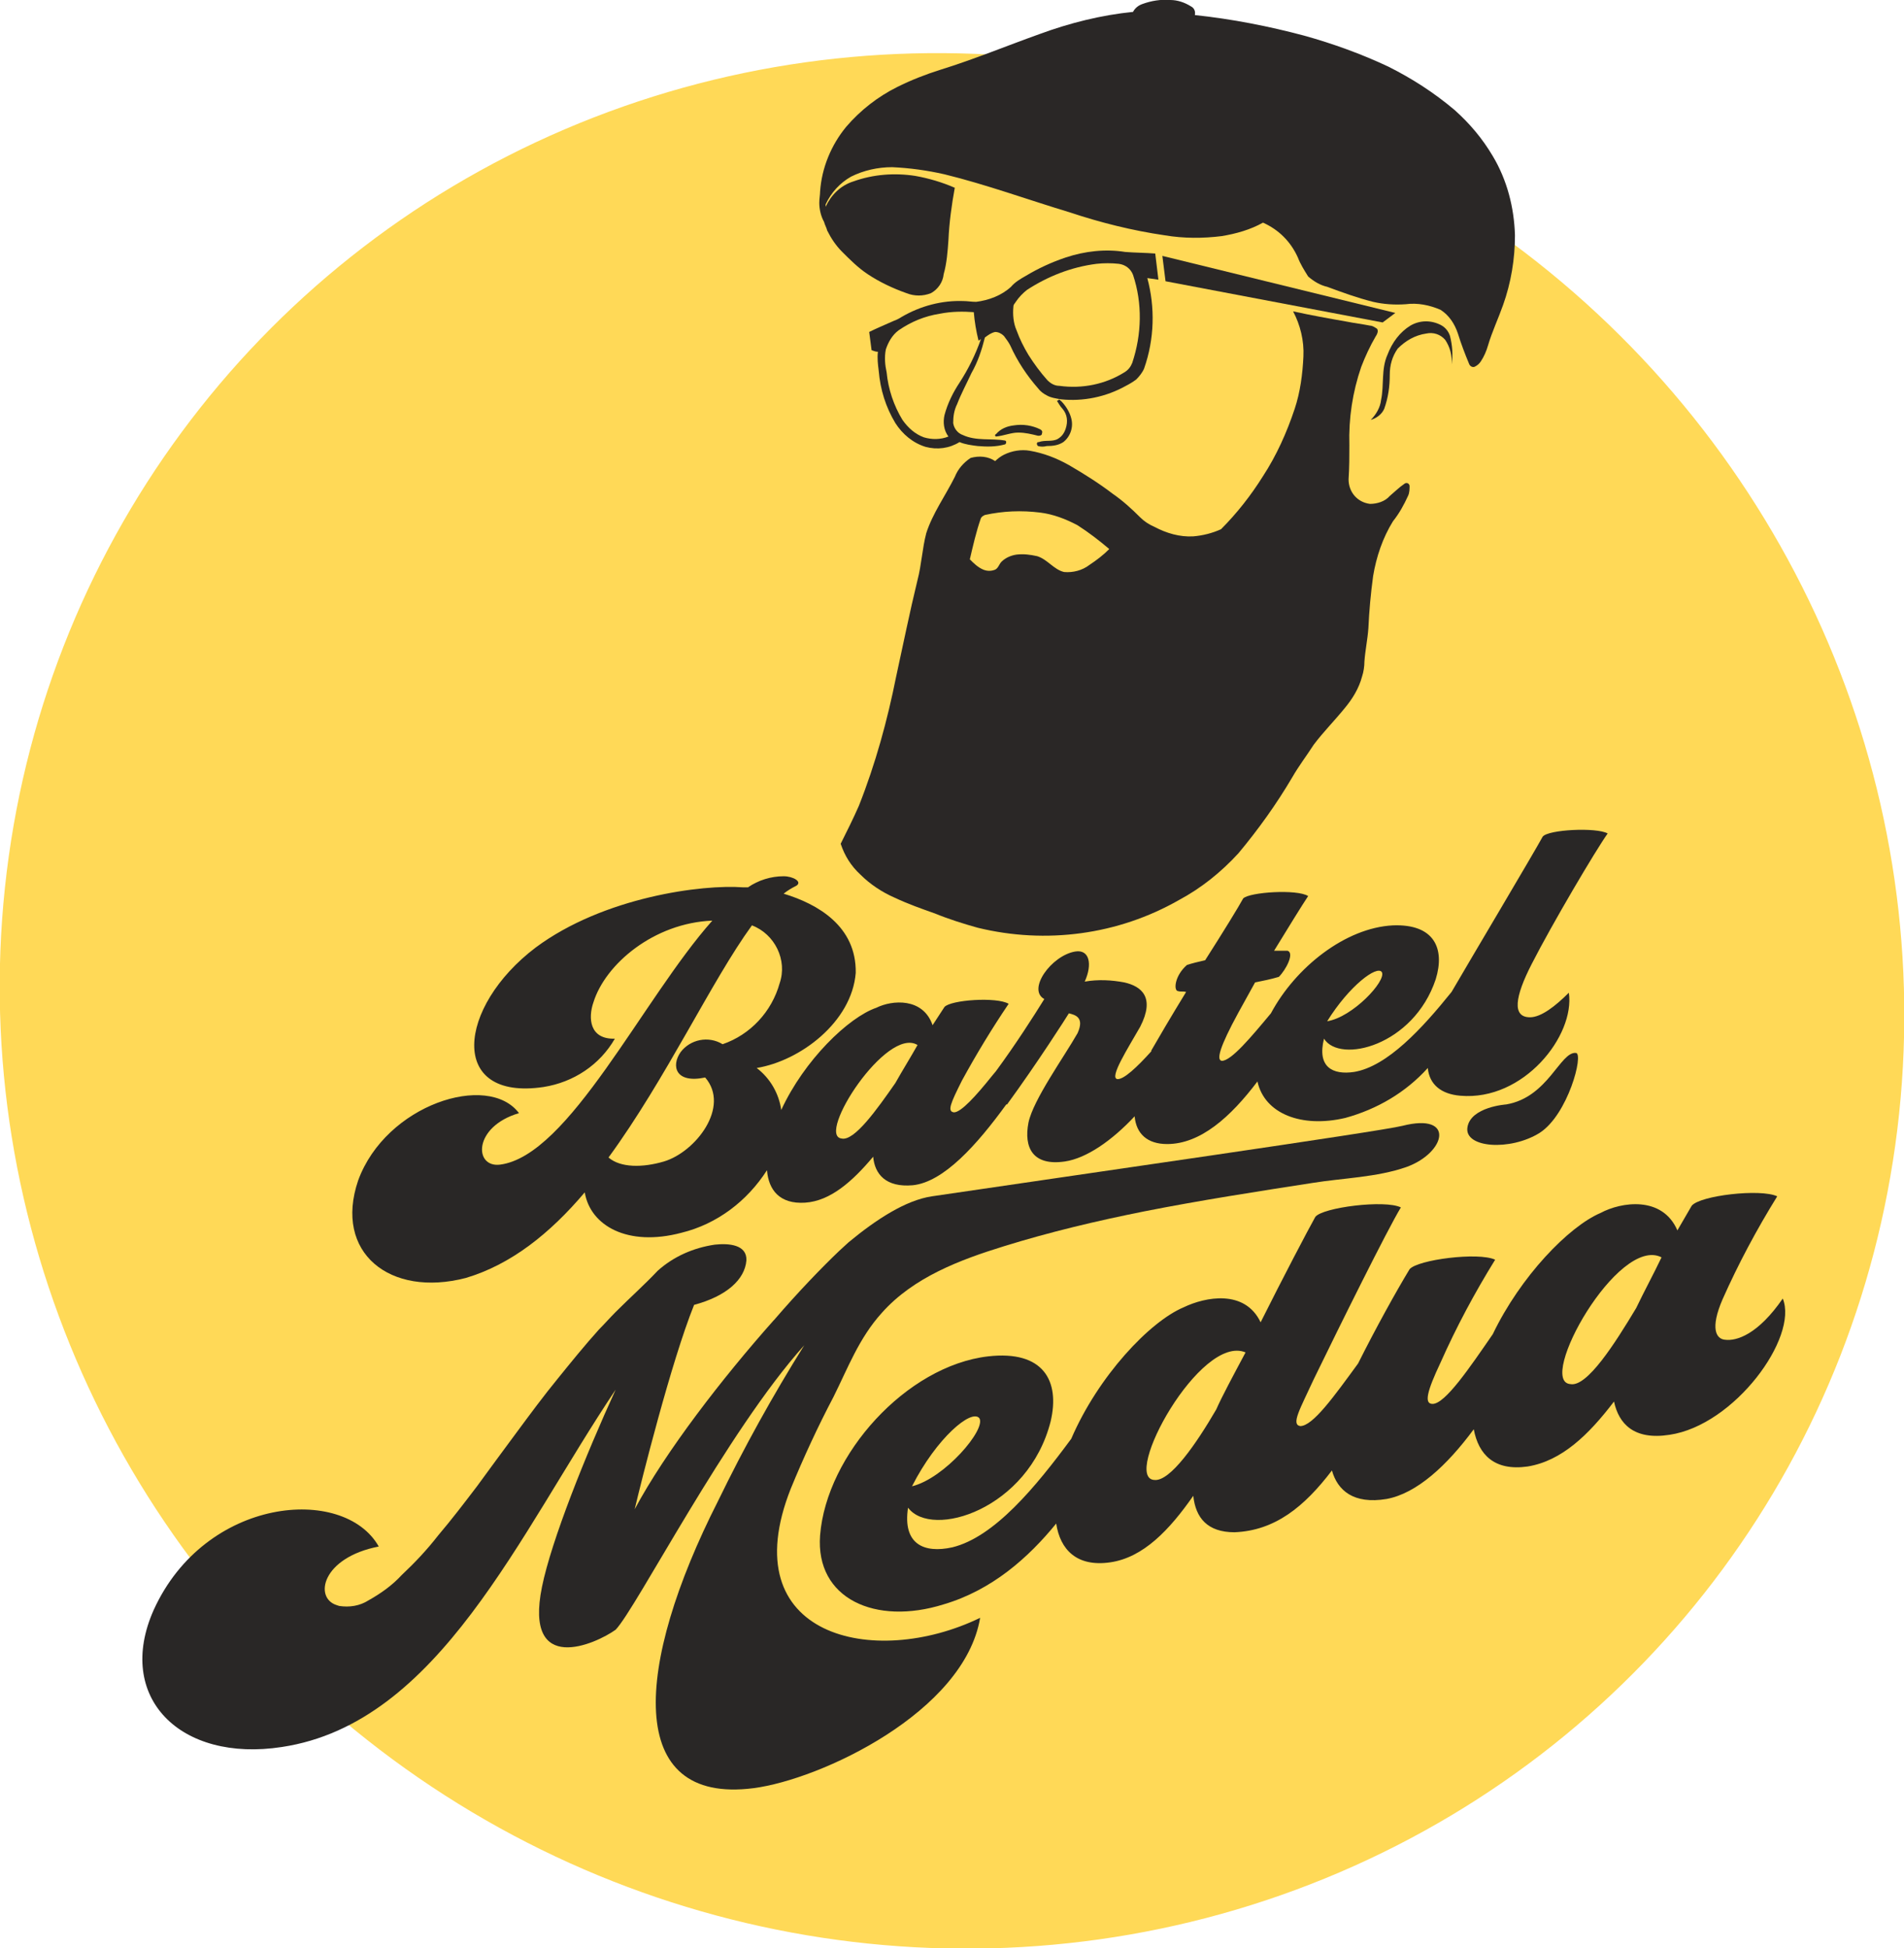 <?xml version="1.0" encoding="utf-8"?>
<!-- Generator: Adobe Illustrator 26.0.2, SVG Export Plug-In . SVG Version: 6.00 Build 0)  -->
<svg version="1.1" id="Ebene_1" xmlns="http://www.w3.org/2000/svg" xmlns:xlink="http://www.w3.org/1999/xlink" x="0px" y="0px"
	 viewBox="0 0 240.3 245.9" style="enable-background:new 0 0 240.3 245.9;" xml:space="preserve">
<style type="text/css">
	.st0{fill:#FFD957;}
	.st1{fill:#292726;}
	.st2{fill:#2A2726;}
</style>
<g id="Ebene_8">
	
		<ellipse transform="matrix(0.594 -0.805 0.805 0.594 -52.861 147.989)" class="st0" cx="120.1" cy="126.3" rx="118.9" ry="120.8"/>
	<path class="st1" d="M193.1,128.4c-2.3,0-1.9-2.6,0.2-6.7c2.6-5.1,8.1-14.4,9.6-16.5c-1.4-0.8-7.5-0.5-8.2,0.4
		c-1.2,2.2-9,15.3-11.5,19.6l0,0c-3.7,4.6-8.1,9.4-12.3,10.1c-2.7,0.4-4.7-0.6-3.8-4.2c2,3.2,11.3,0.9,14.1-7.5
		c1.2-3.9-0.2-7-5.4-6.8c-6,0.3-12.3,5.3-15.4,11.1l0,0c-2.5,3-5,6-6.2,6c-0.7-0.1-0.3-1.7,2.1-6.1l2.1-3.8c1-0.2,2-0.4,3-0.7
		c0.9-0.9,2-3,1.1-3.3c-0.6,0-1.1,0-1.7,0c1.9-3.1,3.5-5.7,4.3-6.9c-1.4-0.9-7.4-0.5-8.2,0.3c-0.6,1.1-2.5,4.2-4.8,7.8
		c-0.9,0.2-1.7,0.4-2.3,0.6c-1.6,1.4-1.7,3.3-1.1,3.3c0.3,0.1,0.6,0,1,0.1c-1.9,3.1-3.6,6-4.4,7.4c0,0,0,0,0,0.1
		c-1.8,2-3.5,3.6-4.3,3.5c-1-0.2,1.3-3.8,2.9-6.6c1.9-3.7,0.2-5.1-2-5.6c-1.6-0.3-3.3-0.4-5-0.1c1-2.2,0.6-4.1-1.2-3.8
		c-3,0.5-6.1,4.8-3.9,6c-1.3,2.1-3.6,5.7-6.1,9.1l-0.5,0.6c-2,2.5-3.9,4.6-4.8,4.6c-0.9-0.1-0.4-1.2,1-4c1.8-3.3,3.8-6.6,5.9-9.7
		c-1.5-0.9-7.3-0.5-8.1,0.4l-1.5,2.3c-1.2-3.5-5.1-3.2-7.1-2.2c-3.5,1.2-9.1,6.6-12,12.9c-0.3-2.1-1.4-4-3.1-5.3
		c5.5-0.9,12-5.8,12.5-12c0.1-5.9-4.8-8.7-9.1-10c0.5-0.4,1-0.7,1.6-1c0.8-0.5-0.4-1.2-1.6-1.2c-1.6,0-3.2,0.5-4.5,1.4h-0.6
		c-5.1-0.4-17.6,1.2-26.2,7.6c-9.9,7.5-11.1,19.4,1,17.6c3.8-0.6,7.1-2.8,9-6.1c-3.2,0.1-3.4-2.6-2.7-4.6c1.5-4.8,7.6-10,15-10.3
		c-8.8,9.9-18.1,29.7-26.8,30.8c-3.3,0.4-3.4-4.8,2.4-6.5c-3.9-5.2-16.8-1.1-20.3,8.5c-3.1,9.1,4,14.8,13.6,12.3
		c5.7-1.7,10.6-5.6,15-10.8c0.7,4.2,5.4,6.9,12.2,5.1c4.5-1.1,8.3-4,10.8-7.9c0.2,2.5,1.6,4.3,4.8,4.1c3.2-0.2,6-2.7,8.6-5.8
		c0.2,2.2,1.6,3.9,5,3.6c3.9-0.4,8.1-5.1,11.8-10.2c0,0,0,0,0.1,0c3.8-5.2,7.5-11,7.8-11.5c0.8,0.2,2,0.5,1.1,2.5
		c-1.7,3-5.6,8.4-6.2,11.3c-0.6,3.1,0.5,5.5,4.6,4.9c2.7-0.4,5.9-2.6,8.8-5.7c0.2,2.2,1.6,3.5,4.1,3.5c4.2,0,8-3.4,11.4-7.9
		c0.9,4.1,5.6,5.9,11.1,4.6c4-1.1,7.6-3.2,10.4-6.3c0.2,2.1,1.7,3.3,4.1,3.5c8,0.7,14.5-7.6,13.7-13
		C196.3,127,194.5,128.4,193.1,128.4z M174.4,122.7c0.6,1.1-3.7,5.7-6.9,6.2C170.3,124.4,173.8,121.8,174.4,122.7z M91.2,131.8
		c-1.8-1.1-4.1-0.6-5.3,1c-1.2,1.7-0.7,4,3.1,3.2c3.2,3.7-1.2,9.4-5.2,10.6c-2.7,0.8-5.5,0.8-7-0.5c7.3-10,13-22.3,18.1-29.3
		c2.9,1.1,4.5,4.4,3.5,7.3C97.4,127.7,94.7,130.6,91.2,131.8L91.2,131.8z M113,136.7c-2.3,3.3-5.2,7.4-6.8,7
		c-3.2-0.4,5.7-14.2,9.6-11.8C114.9,133.5,113.9,135.1,113,136.7L113,136.7z"/>
	<path class="st1" d="M225,163.9c-3.1,4.5-5.8,5.4-7.3,5.2c-1.1-0.1-1.9-1.4-0.3-5.1c2-4.5,4.3-8.8,6.9-13c-2.1-1-9.8-0.1-10.8,1.2
		l-1.8,3.1c-1.9-4.4-7.1-3.6-9.7-2.2c-4,1.7-10.1,8-13.6,15.3l0,0c-2.9,4.2-6,8.8-7.6,8.8c-1.1,0-0.7-1.6,1-5.2
		c2-4.5,4.3-8.8,6.9-13c-2.1-1-9.8,0-10.8,1.2c-1.7,2.8-4.3,7.5-6.5,11.9c-3,4.1-5.7,7.9-7.3,7.9c-1.2-0.2,0-2.2,1.7-5.9
		c3.3-6.8,9.3-18.9,11-21.7c-2-1-9.9,0-10.8,1.2c-0.9,1.6-4.1,7.7-6.9,13.3c-2-4.2-7-3.2-9.7-1.9c-4.3,1.8-10.8,8.7-14.2,16.6
		c-4.5,6.1-9.7,12.4-15,13.7c-3.6,0.8-6.3-0.4-5.6-5c3,4,15.2,0.2,18-10.9c1.2-5.1-0.9-9-7.9-8.2c-10.3,1.2-20.4,12.4-21.2,22.6
		c-0.6,8,7,11.4,15.6,8.7c6.1-1.8,10.7-5.9,14.2-10.2c0.5,3.3,2.6,5.5,6.8,4.9c4.2-0.6,7.5-4.1,10.5-8.4c0.3,2.8,1.8,4.6,5.2,4.6
		c5.1-0.2,8.8-3.2,12.3-7.8c0.7,2.5,2.7,4.3,6.9,3.6c3.8-0.7,7.6-4.2,11-8.8c0.6,3.2,2.6,5.3,6.8,4.7c4.3-0.7,7.7-4,10.9-8.2
		c0.6,2.8,2.5,4.9,7,4.2C218.9,179.9,227,168.8,225,163.9z M123.6,179c0.9,1.4-4.4,7.6-8.5,8.6C118.2,181.5,122.6,177.8,123.6,179
		L123.6,179z M153.5,177.9c-2.5,4.3-5.8,9.1-7.8,8.9c-4.2-0.2,5.8-18.5,11.5-16.1C155.6,173.7,154.2,176.3,153.5,177.9z
		 M206.5,165.1c-2.7,4.5-6.2,10-8.3,9.6c-4.3-0.3,6-18.8,11.5-16C208.7,160.8,207.5,163,206.5,165.1L206.5,165.1z"/>
	<path class="st1" d="M198.9,132.9c-2-0.2-3.5,5.6-8.8,6.5c0,0-4.5,0.3-4.9,2.9s5.4,3,9.1,0.7C197.9,140.7,199.9,133,198.9,132.9z"
		/>
	<path class="st1" d="M77.7,165.6c-0.7,0.7-1.4,1.5-2.1,2.2c-1.8,2-3.5,4.1-5.2,6.2c-1.8,2.2-3.5,4.5-5.2,6.8s-3.4,4.6-5,6.8
		c-1.6,2.1-3.2,4.2-4.9,6.2c-1.4,1.8-2.9,3.4-4.6,5c-1.2,1.3-2.6,2.3-4.2,3.2c-1.1,0.7-2.4,0.9-3.7,0.7l-0.3-0.1
		c-2.9-0.9-1.9-6,5.3-7.4c-4.4-7.8-21.9-6.3-28.4,8c-4.9,11,3.3,19.3,16.2,17.3c19.8-3,29.9-26.9,42.1-45.1
		c-3.8,8.3-8.1,19-9.3,24.9c-2.3,11.3,6.8,7.2,9.3,5.4c2.6-2.7,14-25,23.8-35.9c-4,6.4-7.6,12.9-10.9,19.7
		c-10.5,20.7-11.8,38.3,4.5,36.2c8.5-1.1,26.6-9.6,28.6-21.5c-13.4,6.5-31.3,2.4-23.9-16.3c1.6-3.9,3.4-7.8,5.4-11.6
		c1.8-3.6,3.2-7.4,6.1-10.6c4-4.5,9.9-6.7,15.4-8.4c5.8-1.8,11.7-3.2,17.7-4.4c7.1-1.4,14.2-2.5,21.3-3.6c3.7-0.6,8.1-0.7,11.8-2
		c5-1.8,6.2-6.9-0.5-5.2c-2.7,0.7-41.8,6.3-59.4,8.9c-3.3,0.5-7,2.9-10.5,5.8l-1.2,1.1c-2.2,2.1-5.1,5.1-8.2,8.7l-0.1,0.1
		c-6.4,7.2-13.6,16.5-17.5,23.8c0.8-3.4,4.6-18.6,7.5-25.8c4.1-1.1,6.4-3.2,6.6-5.6c0.1-2-2.2-2.2-4-2c-2.7,0.4-5.2,1.5-7.2,3.3
		C81.4,162.1,79.5,163.8,77.7,165.6z"/>
	<path class="st2" d="M144.2,0.5c1.1-0.4,2.3-0.6,3.5-0.5c0.9,0,1.8,0.3,2.6,0.8c0.4,0.2,0.6,0.6,0.5,1.1c4.7,0.5,9.3,1.4,13.8,2.6
		c3.6,1,7.2,2.3,10.6,3.9c3,1.5,5.8,3.3,8.4,5.5c1.9,1.7,3.5,3.6,4.8,5.8c1.8,3,2.7,6.5,2.8,10c0,3-0.5,6-1.5,8.8
		c-0.6,1.7-1.4,3.4-1.9,5.1c-0.2,0.7-0.5,1.4-0.9,2c-0.2,0.3-0.4,0.5-0.8,0.7c-0.3,0.1-0.6-0.1-0.7-0.4c-0.5-1.2-1-2.5-1.4-3.8
		c-0.4-1.2-1.1-2.3-2.2-3c-1.4-0.6-2.9-0.9-4.4-0.7c-1.4,0.1-2.8,0-4.1-0.3c-2-0.5-3.9-1.2-5.8-1.9c-0.9-0.2-1.7-0.7-2.4-1.3
		c-0.5-0.8-1-1.6-1.3-2.4c-0.9-2-2.4-3.5-4.4-4.4c-1.6,0.9-3.4,1.4-5.2,1.7c-2.4,0.3-4.8,0.3-7.2-0.1c-4.1-0.6-8.1-1.6-12-2.9
		c-5.3-1.6-10.5-3.5-15.8-4.8c-2.2-0.5-4.4-0.8-6.6-0.9c-1.8,0-3.6,0.4-5.2,1.2c-1.4,0.8-2.5,2-3.2,3.5v0.3c0.7-1.5,1.9-2.7,3.5-3.2
		c2.5-0.9,5.2-1.1,7.8-0.7c1.7,0.3,3.4,0.8,5,1.5c-0.4,2.2-0.7,4.4-0.8,6.6c-0.1,1.4-0.2,2.9-0.6,4.3c-0.1,1-0.7,1.9-1.6,2.4
		c-1,0.4-2.1,0.4-3.1,0c-1.7-0.6-3.4-1.4-4.9-2.4c-1.2-0.8-2.2-1.8-3.2-2.8c-0.8-0.8-1.4-1.7-1.9-2.7c-0.1-0.4-0.3-0.7-0.4-1.1
		c-0.4-0.7-0.6-1.6-0.6-2.4c0-0.5,0.1-1,0.1-1.4c0.2-3,1.4-5.9,3.3-8.2c1.8-2.1,4-3.8,6.4-5c1.8-0.9,3.6-1.6,5.5-2.2
		c4.2-1.3,8.3-3,12.5-4.5C135,2.9,139,1.9,143,1.5C143.2,1.1,143.6,0.7,144.2,0.5z"/>
	<path class="st2" d="M134.5,32.5c2.4-0.8,5-1.1,7.5-0.7c1.2,0.1,2.5,0.1,3.8,0.2l0.4,3.3l-1.4-0.2c1,3.7,0.9,7.7-0.4,11.4
		c-0.2,0.5-0.6,1-1,1.4c-0.4,0.3-0.9,0.6-1.3,0.8c-2.5,1.4-5.4,2-8.2,1.7c-0.6-0.1-1.3-0.2-1.8-0.5c-0.4-0.2-0.8-0.5-1.1-0.9
		c-1.4-1.6-2.6-3.4-3.5-5.4c-0.2-0.4-0.5-0.8-0.8-1.2c-0.3-0.3-0.7-0.5-1.1-0.5c-0.5,0.1-0.9,0.4-1.3,0.7c-0.4,1.6-0.9,3.1-1.7,4.5
		c-0.6,1.3-1.3,2.6-1.8,3.9c-0.4,0.8-0.5,1.6-0.5,2.4c0.1,0.7,0.6,1.3,1.2,1.5c1.7,0.8,3.6,0.4,5.3,0.7c0.3,0,0.2,0.5,0,0.5
		c-1.1,0.3-2.2,0.3-3.4,0.2c-0.8-0.1-1.6-0.2-2.3-0.5c-1.3,0.8-2.8,1-4.3,0.6c-1.6-0.5-2.9-1.6-3.8-3c-1.2-2-1.9-4.2-2.1-6.6
		c-0.1-0.8-0.2-1.6-0.1-2.4c-0.3,0-0.5-0.1-0.8-0.2c-0.1-0.8-0.2-1.5-0.3-2.3c1-0.5,2-0.9,3.1-1.4c0.3-0.1,0.7-0.3,1-0.5
		c2.4-1.4,5.1-2.1,7.8-2c0.5,0,1,0.1,1.6,0.1c1.6-0.2,3.2-0.8,4.4-1.9c0.5-0.6,1.2-1,1.9-1.4C131,33.9,132.7,33.1,134.5,32.5z
		 M138.4,33.3c-3.2,0.4-6.2,1.6-8.8,3.3c-0.5,0.4-1,0.9-1.4,1.5c-0.1,0.2-0.3,0.3-0.3,0.6c-0.1,1,0,2.1,0.4,3
		c0.4,1.1,0.9,2.1,1.5,3.1c0.7,1.1,1.5,2.2,2.4,3.2c0.4,0.4,0.9,0.7,1.5,0.7c2.9,0.4,5.8-0.2,8.2-1.7c0.5-0.3,0.8-0.7,1-1.2
		c1.2-3.6,1.3-7.5,0.1-11.1c-0.3-0.8-1-1.3-1.8-1.4C140.3,33.2,139.3,33.2,138.4,33.3z M118.6,39.6c-1.9,0.3-3.6,1-5.2,2.1
		c-0.8,0.6-1.3,1.5-1.6,2.4c-0.2,1-0.1,2,0.1,2.9c0.2,2.1,0.9,4.2,2,6c0.7,1,1.6,1.8,2.7,2.2c1,0.3,2.1,0.3,3.1-0.1
		c-0.6-0.8-0.7-1.8-0.5-2.7c0.4-1.5,1.1-2.9,1.9-4.1c1.1-1.7,2-3.5,2.7-5.5l-0.3,0.2c-0.3-1.2-0.5-2.4-0.6-3.6
		C121.6,39.3,120.1,39.3,118.6,39.6z"/>
	<path class="st2" d="M146.7,32.3c9.8,2.4,19.6,4.8,29.4,7.2l-1.6,1.2l-27.4-5.2L146.7,32.3z"/>
	<path class="st2" d="M163.2,39.3c2.3,0.5,4.5,0.9,6.8,1.3c1,0.2,1.9,0.3,2.9,0.5c0.3,0,0.6,0.2,0.9,0.4c0.2,0.3,0,0.7-0.2,1
		c-0.7,1.2-1.3,2.5-1.8,3.8c-1.1,3.2-1.6,6.5-1.5,9.9c0,1.4,0,2.8-0.1,4.3c0,1.6,1.1,2.9,2.7,3.1c0.9,0,1.9-0.3,2.5-1
		c0.6-0.5,1.2-1.1,1.8-1.5c0.2-0.2,0.6-0.2,0.7,0.2c0,0.4,0,0.9-0.2,1.3c-0.5,1.1-1.1,2.2-1.9,3.2c-1.3,2.1-2.1,4.5-2.5,6.9
		c-0.3,2.2-0.5,4.4-0.6,6.6c-0.1,1.4-0.4,2.8-0.5,4.2c0,0.6-0.1,1.3-0.3,1.9c-0.4,1.5-1.2,2.8-2.2,4c-1.3,1.6-2.7,3-3.9,4.6
		c-0.9,1.4-1.9,2.7-2.7,4.1c-2,3.4-4.3,6.6-6.8,9.6c-2.2,2.4-4.7,4.4-7.5,5.9c-7.7,4.4-16.8,5.6-25.4,3.5c-1.8-0.5-3.7-1.1-5.4-1.8
		c-1.7-0.6-3.4-1.2-5.1-2c-1.6-0.7-3.1-1.7-4.3-2.9c-1.2-1.1-2-2.4-2.5-3.9c0.8-1.6,1.6-3.2,2.3-4.8c2.1-5.3,3.6-10.8,4.7-16.3
		c0.9-4.1,1.7-8.1,2.7-12.2c0.5-1.9,0.6-4,1.1-5.9c0.8-2.5,2.4-4.7,3.6-7.1c0.4-1,1.1-1.8,2-2.4c1.1-0.3,2.2-0.2,3.1,0.4
		c0.3-0.3,0.7-0.6,1.1-0.8c1-0.5,2.2-0.7,3.3-0.5c1.7,0.3,3.3,0.9,4.9,1.8c1.9,1.1,3.8,2.3,5.5,3.6c1.3,0.9,2.4,1.9,3.5,3
		c0.5,0.5,1.1,0.9,1.8,1.2c1.5,0.8,3.2,1.3,4.9,1.2c1.2-0.1,2.4-0.4,3.5-0.9c2-2,3.8-4.3,5.3-6.7c1.7-2.6,3-5.5,4-8.5
		c0.7-2.1,1-4.4,1.1-6.6C164.6,43,164.1,41,163.2,39.3z M124.3,65c-0.2,0.1-0.4,0.2-0.5,0.4c-0.6,1.7-1,3.5-1.4,5.2
		c0.5,0.5,1,1,1.7,1.3c0.5,0.2,1,0.2,1.5,0c0.4-0.2,0.5-0.7,0.8-1c0.5-0.5,1.2-0.8,1.9-0.9c0.9-0.1,1.7,0,2.6,0.2
		c1.3,0.4,2.1,1.7,3.4,2c1.1,0.1,2.3-0.2,3.2-0.9c0.9-0.6,1.7-1.2,2.5-2c-1.3-1.1-2.6-2.1-4-3c-1.5-0.8-3.1-1.4-4.7-1.6
		C128.9,64.4,126.6,64.5,124.3,65L124.3,65z"/>
	<path class="st2" d="M178,41.1c1.2-0.7,2.6-0.7,3.8-0.1c0.6,0.3,1,0.8,1.2,1.4c0.3,1.2,0.4,2.4,0.2,3.6c0.1-1.1-0.2-2.2-0.8-3.1
		c-0.6-0.7-1.5-1-2.4-0.8c-1.4,0.2-2.6,0.9-3.6,1.9c-0.7,1-1,2.1-1,3.3c0,1.5-0.2,2.9-0.7,4.3c-0.3,0.7-1,1.2-1.7,1.4
		c0.7-0.7,1.2-1.6,1.3-2.5c0.4-1.9,0-3.9,0.8-5.7C175.7,43.2,176.7,41.9,178,41.1z"/>
	<path class="st2" d="M133.6,50.5c0.1-0.2,0.2,0.1,0.3,0.1c0.6,0.6,1.1,1.4,1.3,2.2c0.3,1.1-0.1,2.3-1,3c-0.6,0.4-1.3,0.5-2.1,0.5
		c-0.4,0.1-0.7,0.1-1.1,0c-0.1-0.1-0.2-0.3-0.1-0.4c0-0.1,0.1-0.1,0.2-0.1c0.8-0.3,1.7,0,2.4-0.4c0.5-0.3,0.8-0.7,1-1.3
		c0.3-0.9,0.2-1.8-0.4-2.5c-0.3-0.3-0.5-0.7-0.7-1L133.6,50.5z"/>
	<path class="st2" d="M127.9,53.7c1.2-0.2,2.4,0,3.4,0.5c0.2,0.1,0.3,0.3,0.2,0.5v0.1c-0.1,0.2-0.3,0.2-0.5,0.2
		c-0.8-0.2-1.6-0.4-2.5-0.4s-1.8,0.4-2.8,0.5c-0.2-0.1-0.1-0.3,0-0.3C126.3,54.1,127.1,53.8,127.9,53.7z"/>
</g>
</svg>
